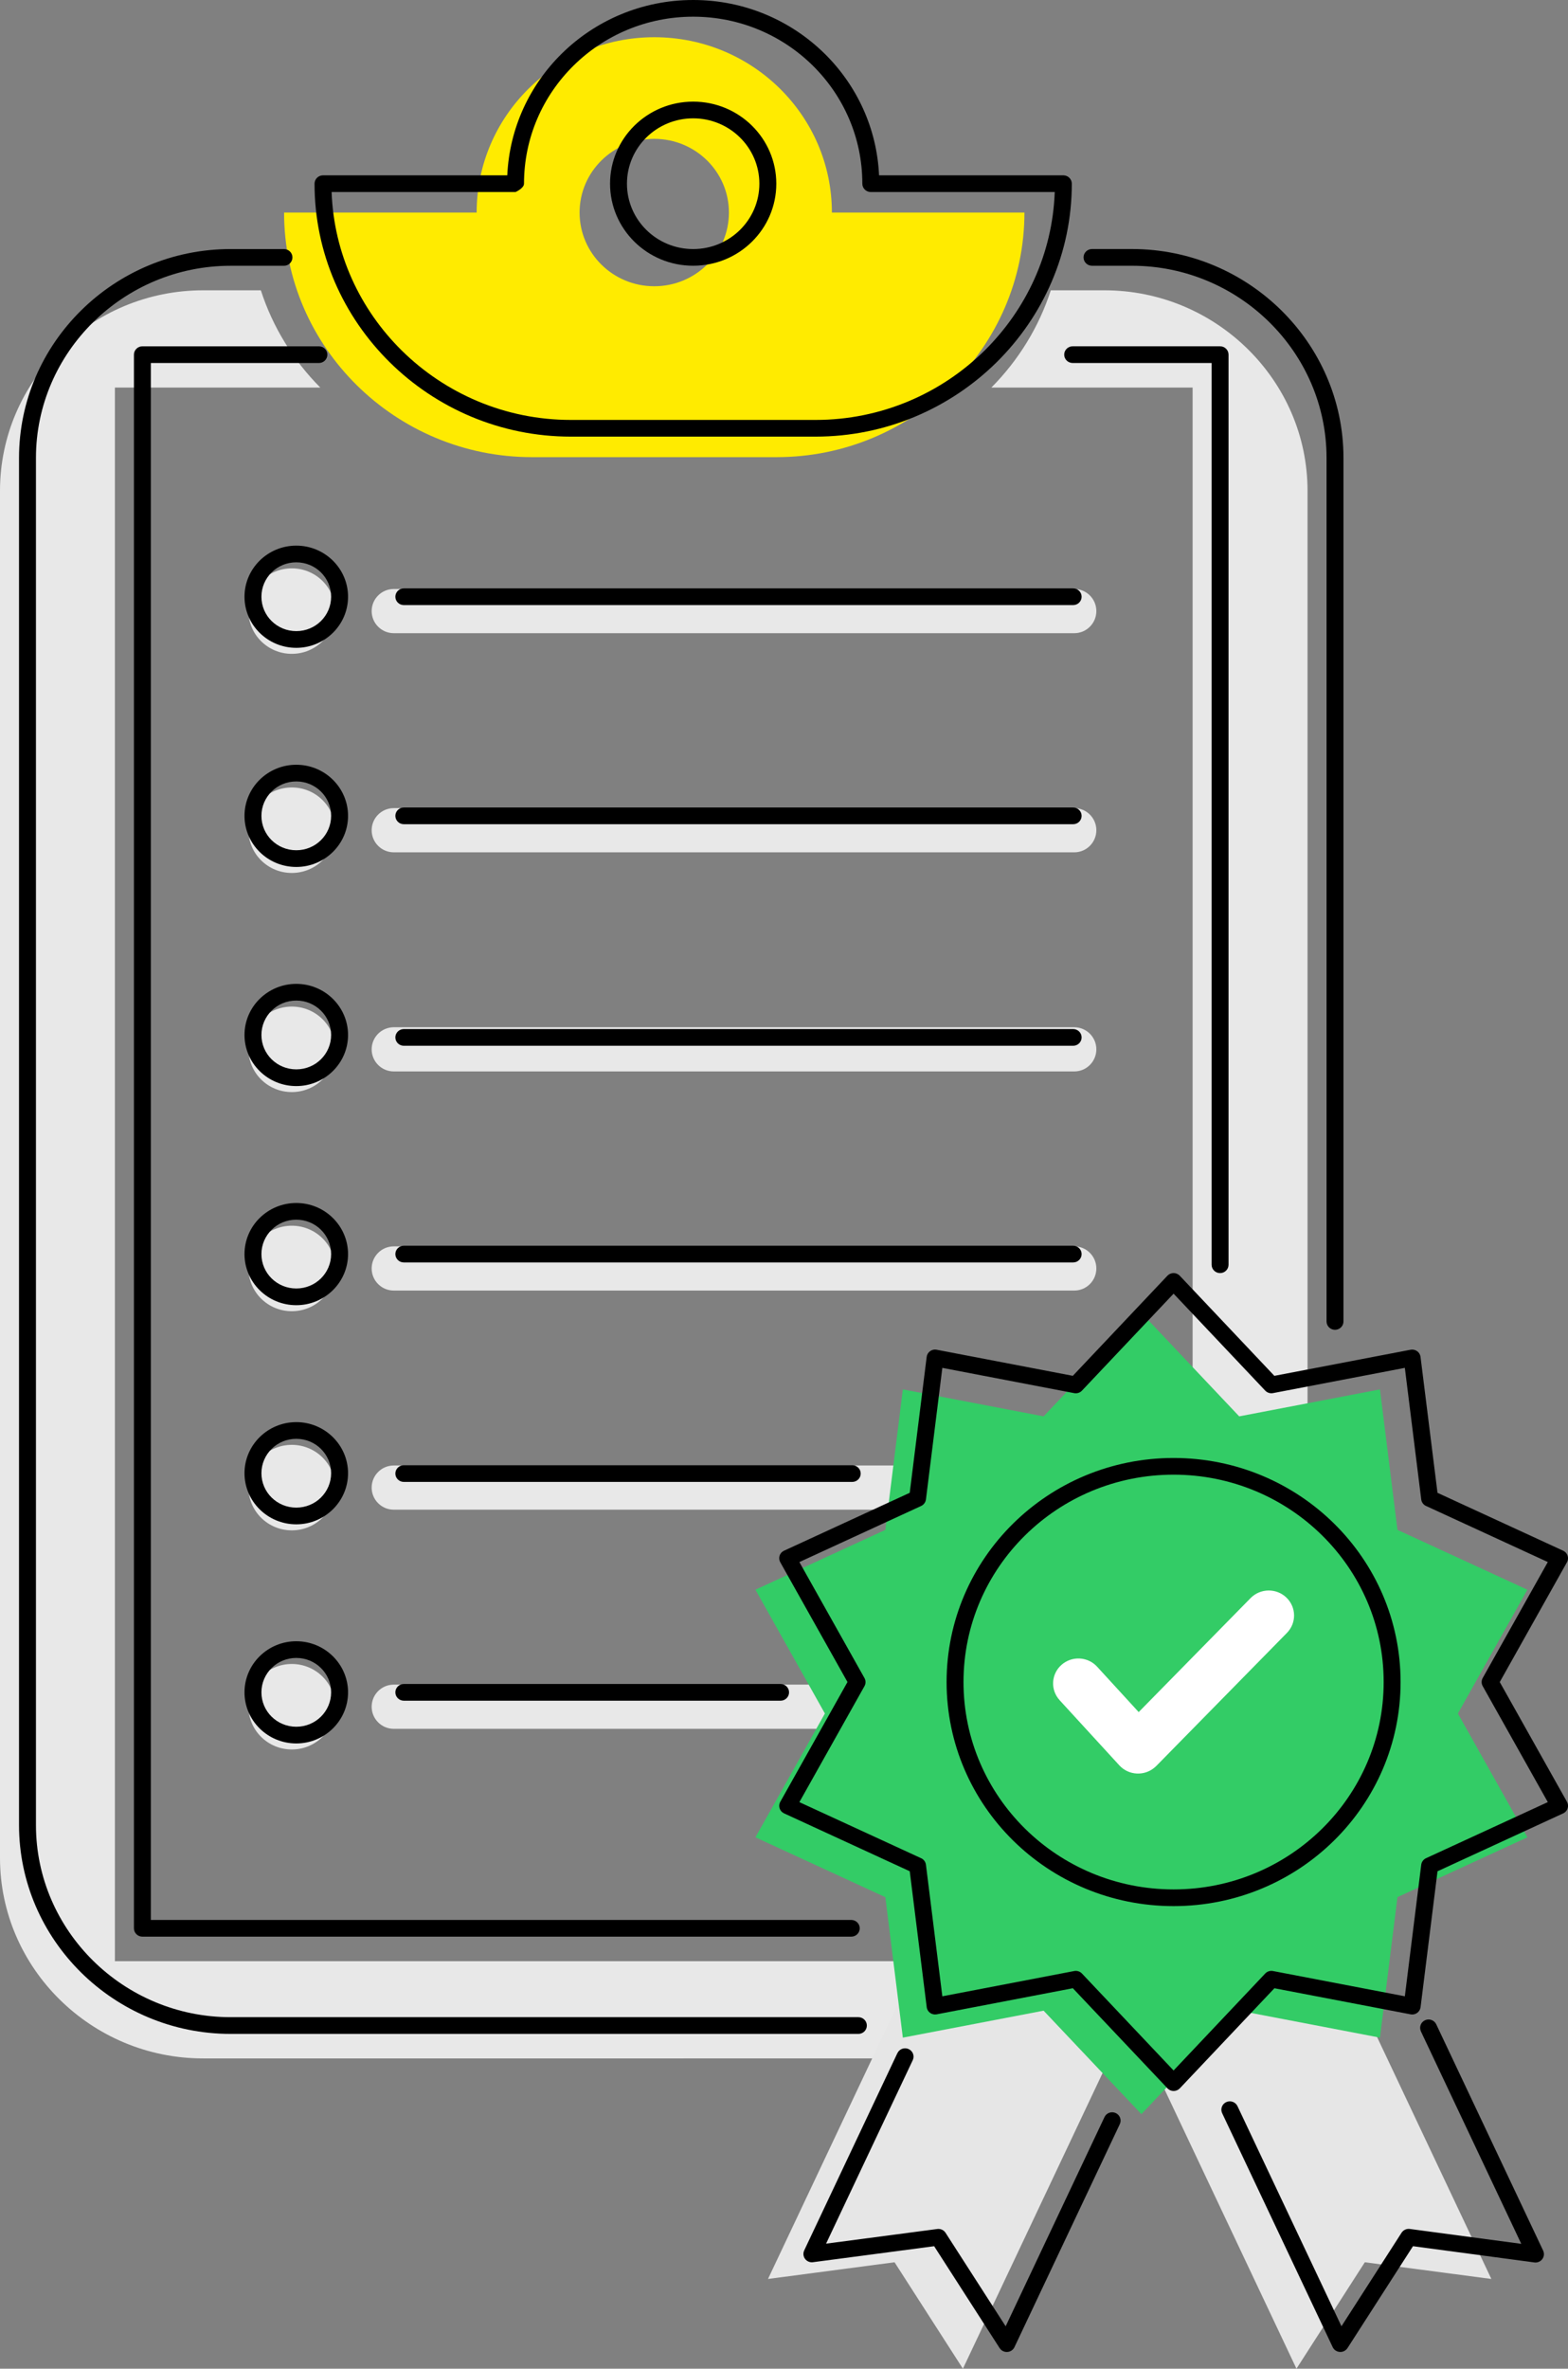 <svg xmlns="http://www.w3.org/2000/svg" width="98" height="148" viewBox="0 0 98 148">
  <rect x="0" y="0" width="98" height="148" fill="#808080" stroke="none"/>
  <g>
    <path fill="rgb(232,232,232)" fill-rule="evenodd" d="M12.693 18.139h3.61c.745 2.308 2.033 4.383 3.715 6.076H7.182v98.324h67.356v-98.324H61.96c1.681-1.693 2.97-3.768 3.715-6.076h3.353c6.982 0 12.693 5.638 12.693 12.526v85.423c0 6.89-5.712 12.526-12.693 12.526H12.693C5.712 128.614 0 122.977 0 116.088v-85.423C0 23.775 5.712 18.139 12.693 18.139z"/>
    <path fill="rgb(255,235,0)" fill-rule="evenodd" d="M29.79 13.281H17.755c.001 8.406 6.969 15.282 15.487 15.282h15.299c8.518 0 15.486-6.877 15.486-15.282H51.993c0-6.051-4.97-10.955-11.101-10.955s-11.101 4.905-11.101 10.955zm15.768 0c0-2.543-2.089-4.605-4.667-4.605s-4.667 2.062-4.667 4.605c0 2.543 2.089 4.605 4.667 4.605s4.667-2.062 4.667-4.605z"/>
    <path fill="rgb(232,232,232)" fill-rule="evenodd" d="M24.61 36.801h42.531c.762 0 1.381.619 1.381 1.381s-.619 1.381-1.381 1.381H24.61c-.762 0-1.381-.619-1.381-1.381s.619-1.381 1.381-1.381z"/>
    <ellipse cx="18.238" cy="38.182" fill="rgb(232,232,232)" rx="2.706" ry="2.671"/>
    <path fill="rgb(232,232,232)" fill-rule="evenodd" d="M24.61 50.493h42.531c.762 0 1.381.619 1.381 1.381s-.619 1.381-1.381 1.381H24.61c-.762 0-1.381-.619-1.381-1.381s.619-1.381 1.381-1.381z"/>
    <ellipse cx="18.238" cy="51.873" fill="rgb(232,232,232)" rx="2.706" ry="2.671"/>
    <path fill="rgb(232,232,232)" fill-rule="evenodd" d="M24.61 64.184h42.531c.762 0 1.381.619 1.381 1.381s-.619 1.381-1.381 1.381H24.61c-.762 0-1.381-.619-1.381-1.381s.619-1.381 1.381-1.381z"/>
    <ellipse cx="18.238" cy="65.564" fill="rgb(232,232,232)" rx="2.706" ry="2.671"/>
    <path fill="rgb(232,232,232)" fill-rule="evenodd" d="M24.61 77.875h42.531c.762 0 1.381.619 1.381 1.381 0 .762-.619 1.381-1.381 1.381H24.61c-.762 0-1.381-.619-1.381-1.381 0-.762.619-1.381 1.381-1.381z"/>
    <ellipse cx="18.238" cy="79.256" fill="rgb(232,232,232)" rx="2.706" ry="2.671"/>
    <path fill="rgb(232,232,232)" fill-rule="evenodd" d="M24.61 91.566h42.531c.762 0 1.381.619 1.381 1.381s-.619 1.381-1.381 1.381H24.61c-.762 0-1.381-.619-1.381-1.381s.619-1.381 1.381-1.381z"/>
    <ellipse cx="18.238" cy="92.948" fill="rgb(232,232,232)" rx="2.706" ry="2.671"/>
    <path fill="rgb(232,232,232)" fill-rule="evenodd" d="M24.61 105.258h42.531c.762 0 1.381.619 1.381 1.381s-.619 1.381-1.381 1.381H24.61c-.762 0-1.381-.619-1.381-1.381s.619-1.381 1.381-1.381z"/>
    <ellipse cx="18.238" cy="106.639" fill="rgb(232,232,232)" rx="2.706" ry="2.671"/>
    <path fill="rgb(0,0,0)" fill-rule="evenodd" d="M67.722 16.083c0 .289.237.522.529.522h2.494c3.344 0 6.386 1.351 8.59 3.527 2.205 2.175 3.574 5.177 3.574 8.477V82.567c0 .289.237.522.529.522.292 0 .529-.234.529-.522V28.609c0-3.588-1.488-6.851-3.884-9.216-2.396-2.365-5.701-3.833-9.338-3.833h-2.494c-.292 0-.529.234-.529.522zM54.178 126.559c0-.289-.237-.522-.529-.522H14.411c-3.345 0-6.386-1.351-8.591-3.526-2.204-2.176-3.573-5.177-3.573-8.478v-85.423c0-3.3 1.369-6.302 3.573-8.477 2.205-2.176 5.246-3.527 8.591-3.527h3.337c.292 0 .529-.234.529-.522 0-.289-.237-.522-.529-.522H14.411c-3.637 0-6.943 1.468-9.339 3.833-2.396 2.364-3.883 5.626-3.883 9.216v85.423c0 3.589 1.488 6.851 3.883 9.216 2.396 2.364 5.702 3.832 9.339 3.832h39.238c.292 0 .529-.234.529-.522z"/>
    <path fill="rgb(0,0,0)" fill-rule="evenodd" d="M66.513 22.159c0 .289.237.522.529.522h8.684v56.342c0 .289.237.522.529.522.292 0 .529-.234.529-.522V22.159c0-.289-.237-.522-.529-.522h-9.213c-.292 0-.529.234-.529.522zm-12.779 98.325c0-.289-.237-.522-.529-.522l-.001.001H9.428V22.682h10.503c.292 0 .529-.234.529-.522 0-.289-.237-.522-.529-.522H8.9c-.292 0-.529.234-.529.522v98.324c0 .289.237.522.529.522H53.205c.292 0 .529-.234.529-.522z"/>
    <path fill="rgb(0,0,0)" fill-rule="evenodd" d="M31.705 10.955H20.188c-.292 0-.529.234-.529.522 0 4.347 1.802 8.299 4.704 11.162 2.902 2.865 6.906 4.642 11.311 4.642h15.299c4.404 0 8.409-1.778 11.311-4.642 2.902-2.864 4.704-6.815 4.704-11.162 0-.289-.237-.522-.529-.522H54.941c-.134-2.962-1.407-5.633-3.394-7.594C49.443 1.285 46.535 0 43.323 0c-3.211 0-6.12 1.285-8.224 3.361-1.987 1.962-3.26 4.633-3.394 7.594zm-10.979 1.044H32.221s.529-.234.529-.522c0-2.881 1.184-5.49 3.097-7.378 1.913-1.888 4.557-3.056 7.476-3.056 2.92 0 5.564 1.169 7.476 3.056 1.913 1.888 3.097 4.497 3.097 7.378 0 .289.237.522.529.522h11.496c-.138 3.852-1.791 7.342-4.384 9.903-2.711 2.675-6.452 4.336-10.564 4.336H35.674c-4.113 0-7.853-1.661-10.564-4.336-2.594-2.56-4.247-6.05-4.384-9.903zm22.597-5.649c1.434 0 2.734.574 3.674 1.502.939.927 1.522 2.21 1.522 3.625 0 1.415-.582 2.699-1.522 3.626-.939.927-2.24 1.501-3.674 1.501-1.434 0-2.735-.574-3.674-1.501-.939-.927-1.521-2.211-1.521-3.626 0-1.415.582-2.698 1.521-3.625.94-.927 2.24-1.502 3.674-1.502zm-0 1.044c1.143 0 2.178.458 2.926 1.196.748.739 1.212 1.76 1.212 2.888 0 1.127-.464 2.149-1.212 2.888-.749.739-1.784 1.196-2.926 1.196-1.142 0-2.178-.458-2.926-1.196-.749-.738-1.212-1.76-1.212-2.888 0-1.127.464-2.149 1.212-2.888.748-.738 1.784-1.196 2.926-1.196z"/>
    <path fill="rgb(0,0,0)" fill-rule="evenodd" d="M25.239 37.807c-.292 0-.529-.234-.529-.522 0-.288.237-.522.529-.522H67.072c.292 0 .529.234.529.522 0 .288-.237.522-.529.522H25.239z"/>
    <path fill="rgb(0,0,0)" fill-rule="evenodd" d="M25.239 51.498c-.292 0-.529-.234-.529-.522 0-.288.237-.522.529-.522H67.072c.292 0 .529.234.529.522 0 .288-.237.522-.529.522H25.239z"/>
    <path fill="rgb(0,0,0)" fill-rule="evenodd" d="M25.239 65.342c-.292 0-.529-.234-.529-.522 0-.288.237-.522.529-.522H67.072c.292 0 .529.234.529.522 0 .288-.237.522-.529.522H25.239z"/>
    <path fill="rgb(0,0,0)" fill-rule="evenodd" d="M25.239 78.88c-.292 0-.529-.234-.529-.522 0-.288.237-.522.529-.522H67.072c.292 0 .529.234.529.522 0 .288-.237.522-.529.522H25.239z"/>
    <path fill="rgb(0,0,0)" fill-rule="evenodd" d="M25.239 92.593c-.292 0-.529-.234-.529-.522 0-.288.237-.522.529-.522h28.026c.292 0 .529.234.529.522 0 .288-.237.522-.529.522H25.239z"/>
    <path fill="rgb(0,0,0)" fill-rule="evenodd" d="M25.239 106.263c-.292 0-.529-.234-.529-.522 0-.288.237-.522.529-.522h23.548c.292 0 .529.234.529.522 0 .288-.237.522-.529.522H25.239z"/>
    <path fill="rgb(0,0,0)" fill-rule="evenodd" d="M20.803 35.027c-.586-.578-1.395-.935-2.286-.935-.891 0-1.699.357-2.288.937-.586.579-.948 1.377-.948 2.256 0 .879.362 1.677.95 2.258.586.578 1.395.935 2.286.935.89 0 1.699-.357 2.288-.937.586-.579.948-1.376.948-2.256 0-.879-.362-1.677-.95-2.258zm-2.286.108c.602 0 1.148.24 1.54.628.394.388.638.926.638 1.521 0 .594-.243 1.133-.638 1.522-.392.388-.937.628-1.54.628-.602 0-1.148-.24-1.542-.63-.393-.387-.636-.925-.636-1.519 0-.594.243-1.132.638-1.522.392-.388.937-.628 1.54-.628z"/>
    <path fill="rgb(0,0,0)" fill-rule="evenodd" d="M20.803 48.718c-.586-.578-1.395-.935-2.286-.935-.891 0-1.699.357-2.288.937-.586.579-.948 1.377-.948 2.256 0 .879.362 1.677.95 2.258.586.578 1.395.935 2.286.935.89 0 1.699-.357 2.288-.937.586-.579.948-1.376.948-2.256 0-.879-.362-1.677-.95-2.258zm-2.286.108c.602 0 1.148.24 1.54.628.394.388.638.926.638 1.521 0 .594-.243 1.133-.638 1.522-.392.388-.937.628-1.54.628-.602 0-1.148-.24-1.542-.63-.393-.387-.636-.925-.636-1.519 0-.594.243-1.132.638-1.522.392-.388.937-.628 1.54-.628z"/>
    <path fill="rgb(0,0,0)" fill-rule="evenodd" d="M20.803 62.409c-.586-.578-1.395-.935-2.286-.935-.891 0-1.699.357-2.288.937-.586.579-.948 1.377-.948 2.256 0 .879.362 1.677.95 2.258.586.578 1.395.935 2.286.935.89 0 1.699-.357 2.288-.937.586-.579.948-1.376.948-2.256 0-.879-.362-1.677-.95-2.258zm-2.286.108c.602 0 1.148.24 1.54.628.394.388.638.926.638 1.521 0 .594-.243 1.133-.638 1.522-.392.388-.937.628-1.54.628-.602 0-1.148-.24-1.542-.63-.393-.387-.636-.925-.636-1.519 0-.594.243-1.132.638-1.522.392-.388.937-.628 1.54-.628z"/>
    <path fill="rgb(0,0,0)" fill-rule="evenodd" d="M20.803 76.1c-.586-.578-1.395-.935-2.286-.935-.891 0-1.699.357-2.288.937-.586.579-.948 1.377-.948 2.256 0 .879.362 1.677.95 2.258.586.578 1.395.935 2.286.935.89 0 1.699-.357 2.288-.937.586-.579.948-1.376.948-2.256 0-.879-.362-1.677-.95-2.258zm-2.286.108c.602 0 1.148.24 1.54.628.394.388.638.926.638 1.521 0 .594-.243 1.133-.638 1.522-.392.388-.937.628-1.54.628-.602 0-1.148-.24-1.542-.63-.393-.387-.636-.925-.636-1.519 0-.594.243-1.132.638-1.522.392-.388.937-.628 1.54-.628z"/>
    <path fill="rgb(0,0,0)" fill-rule="evenodd" d="M20.803 89.792c-.586-.578-1.395-.935-2.286-.935-.891 0-1.699.357-2.288.937-.586.579-.948 1.377-.948 2.256 0 .879.362 1.677.95 2.258.586.578 1.395.935 2.286.935.89 0 1.699-.357 2.288-.937.586-.579.948-1.376.948-2.256 0-.879-.362-1.677-.95-2.258zm-2.286.108c.602 0 1.148.24 1.54.628.394.388.638.926.638 1.521 0 .594-.243 1.133-.638 1.522-.392.388-.937.628-1.54.628-.602 0-1.148-.24-1.542-.63-.393-.387-.636-.925-.636-1.519 0-.594.243-1.132.638-1.522.392-.388.937-.628 1.54-.628z"/>
    <path fill="rgb(0,0,0)" fill-rule="evenodd" d="M20.803 103.483c-.586-.578-1.395-.935-2.286-.935-.891 0-1.699.357-2.288.937-.586.579-.948 1.377-.948 2.256 0 .879.362 1.677.95 2.258.586.578 1.395.935 2.286.935.89 0 1.699-.357 2.288-.937.586-.579.948-1.376.948-2.256 0-.879-.362-1.677-.95-2.258zm-2.286.108c.602 0 1.148.24 1.54.628.394.388.638.926.638 1.521 0 .594-.243 1.133-.638 1.522-.392.388-.937.628-1.54.628-.602 0-1.148-.24-1.542-.63-.393-.387-.636-.925-.636-1.519 0-.594.243-1.132.638-1.522.392-.388.937-.628 1.54-.628z"/>
    <path fill="rgb(230,230,230)" fill-rule="evenodd" d="M69.65 127.964l-12.182-5.606-9.468 20.036 7.909-1.044L60.182 148l9.468-20.036z"/>
    <path fill="rgb(230,230,230)" fill-rule="evenodd" d="M71.561 127.964l12.182-5.606 9.467 20.036-7.908-1.044L81.029 148l-9.468-20.036z"/>
    <path fill="rgb(0,0,0)" fill-rule="evenodd" d="M56.089 128.283c.123-.261.438-.375.702-.253.265.121.38.432.256.693l-5.418 11.465 6.954-.917c.21-.027.407.072.513.237l3.758 5.843 6.176-13.071c.123-.261.438-.375.702-.253.265.121.38.432.256.693l-6.585 13.935c-.042.088-.108.165-.196.221-.246.154-.573.082-.729-.161l-4.094-6.368-7.531.994c-.108.023-.226.012-.334-.037-.265-.121-.38-.432-.256-.693l5.824-12.327h.001z"/>
    <path fill="rgb(0,0,0)" fill-rule="evenodd" d="M88.807 126.922c-.123-.261-.008-.571.256-.693.265-.121.579-.008.702.253l6.683 14.143c.123.261.008.571-.256.693-.108.049-.224.06-.331.038l-7.549-1.01-4.094 6.368c-.156.243-.483.315-.729.161-.089-.056-.155-.133-.196-.221l-6.908-14.618c-.123-.261-.008-.571.256-.693.265-.121.579-.008.702.253l6.499 13.753 3.756-5.844c.108-.166.306-.264.517-.236l6.965.931-6.275-13.28h.001z"/>
    <path fill="rgb(51,204,102)" fill-rule="evenodd" d="M71.337 82.031l6.113 6.466 8.797-1.685 1.094 8.777 8.12 3.739-4.343 7.735 4.343 7.736-8.12 3.739-1.094 8.777-8.797-1.685-6.113 6.466-6.112-6.466-8.797 1.685-1.094-8.777-8.12-3.739 4.342-7.736-4.342-7.735 8.12-3.739 1.094-8.777 8.797 1.685 6.112-6.466z"/>
    <path fill="rgb(0,0,0)" fill-rule="evenodd" d="M79.648 85.965l-5.912-6.254-.001-.001-.026-.026c-.213-.196-.547-.184-.746.026l-5.912 6.254-8.546-1.637c-.289-.035-.553.169-.588.455l-1.059 8.491-7.887 3.633c-.254.14-.346.456-.204.707l4.201 7.483-4.217 7.515c-.123.26-.009.57.254.691l7.854 3.617 1.065 8.526c.055.283.331.468.618.414l8.511-1.631 5.94 6.281c.213.196.547.184.746-.026l5.912-6.254 8.547 1.637c.289.035.553-.169.588-.455l1.059-8.491 7.887-3.633c.254-.14.346-.456.204-.707l-4.201-7.483 4.217-7.515c.123-.26.009-.57-.254-.691l-7.854-3.617-1.065-8.526c-.055-.283-.331-.468-.618-.414l-8.512 1.631zm-6.299-5.135l5.726 6.057c.128.137.313.189.485.158l8.243-1.579 1.024 8.222c.025.2.161.359.34.425l7.571 3.486-4.069 7.247c-.092.163-.085.354 0 .506l4.069 7.247-7.609 3.504c-.171.078-.278.237-.302.408l-1.024 8.221-8.243-1.579c-.191-.036-.379.035-.498.171l-5.713 6.044-5.726-6.057c-.128-.136-.313-.189-.485-.157l-8.242 1.579-1.025-8.221c-.025-.2-.161-.359-.34-.425l-7.57-3.486 4.068-7.247c.092-.163.085-.354 0-.506l-4.068-7.247 7.608-3.504c.171-.078.278-.236.302-.408l1.025-8.222 8.242 1.579c.191.036.379-.035.498-.171l5.713-6.044z"/>
    <path fill="rgb(0,0,0)" fill-rule="evenodd" d="M83.381 95.197c-2.567-2.533-6.115-4.1-10.032-4.1-3.918 0-7.465 1.567-10.032 4.1-2.567 2.533-4.155 6.034-4.155 9.9 0 3.866 1.588 7.367 4.155 9.9 2.567 2.533 6.115 4.1 10.032 4.1 3.918 0 7.465-1.567 10.032-4.1 2.567-2.533 4.155-6.034 4.155-9.9 0-3.866-1.588-7.367-4.155-9.9zm-10.032-3.057c3.625 0 6.909 1.451 9.284 3.795 2.376 2.345 3.846 5.584 3.846 9.162 0 3.578-1.47 6.817-3.846 9.162-2.376 2.345-5.659 3.795-9.284 3.795-3.625 0-6.908-1.451-9.284-3.795-2.376-2.345-3.846-5.584-3.846-9.162 0-3.578 1.47-6.817 3.846-9.162 2.376-2.345 5.658-3.795 9.284-3.795z"/>
    <path fill="rgb(255,255,255)" fill-rule="evenodd" d="M66.227 106.23c-.586-.639-.535-1.625.111-2.202.647-.578 1.647-.528 2.231.11l2.599 2.836 6.995-7.124c.609-.618 1.611-.632 2.237-.031.627.601.64 1.59.032 2.208l-8.168 8.317-.075.068c-.647.578-1.647.528-2.231-.11l-3.733-4.072.001.001z"/>
  </g>
</svg>
